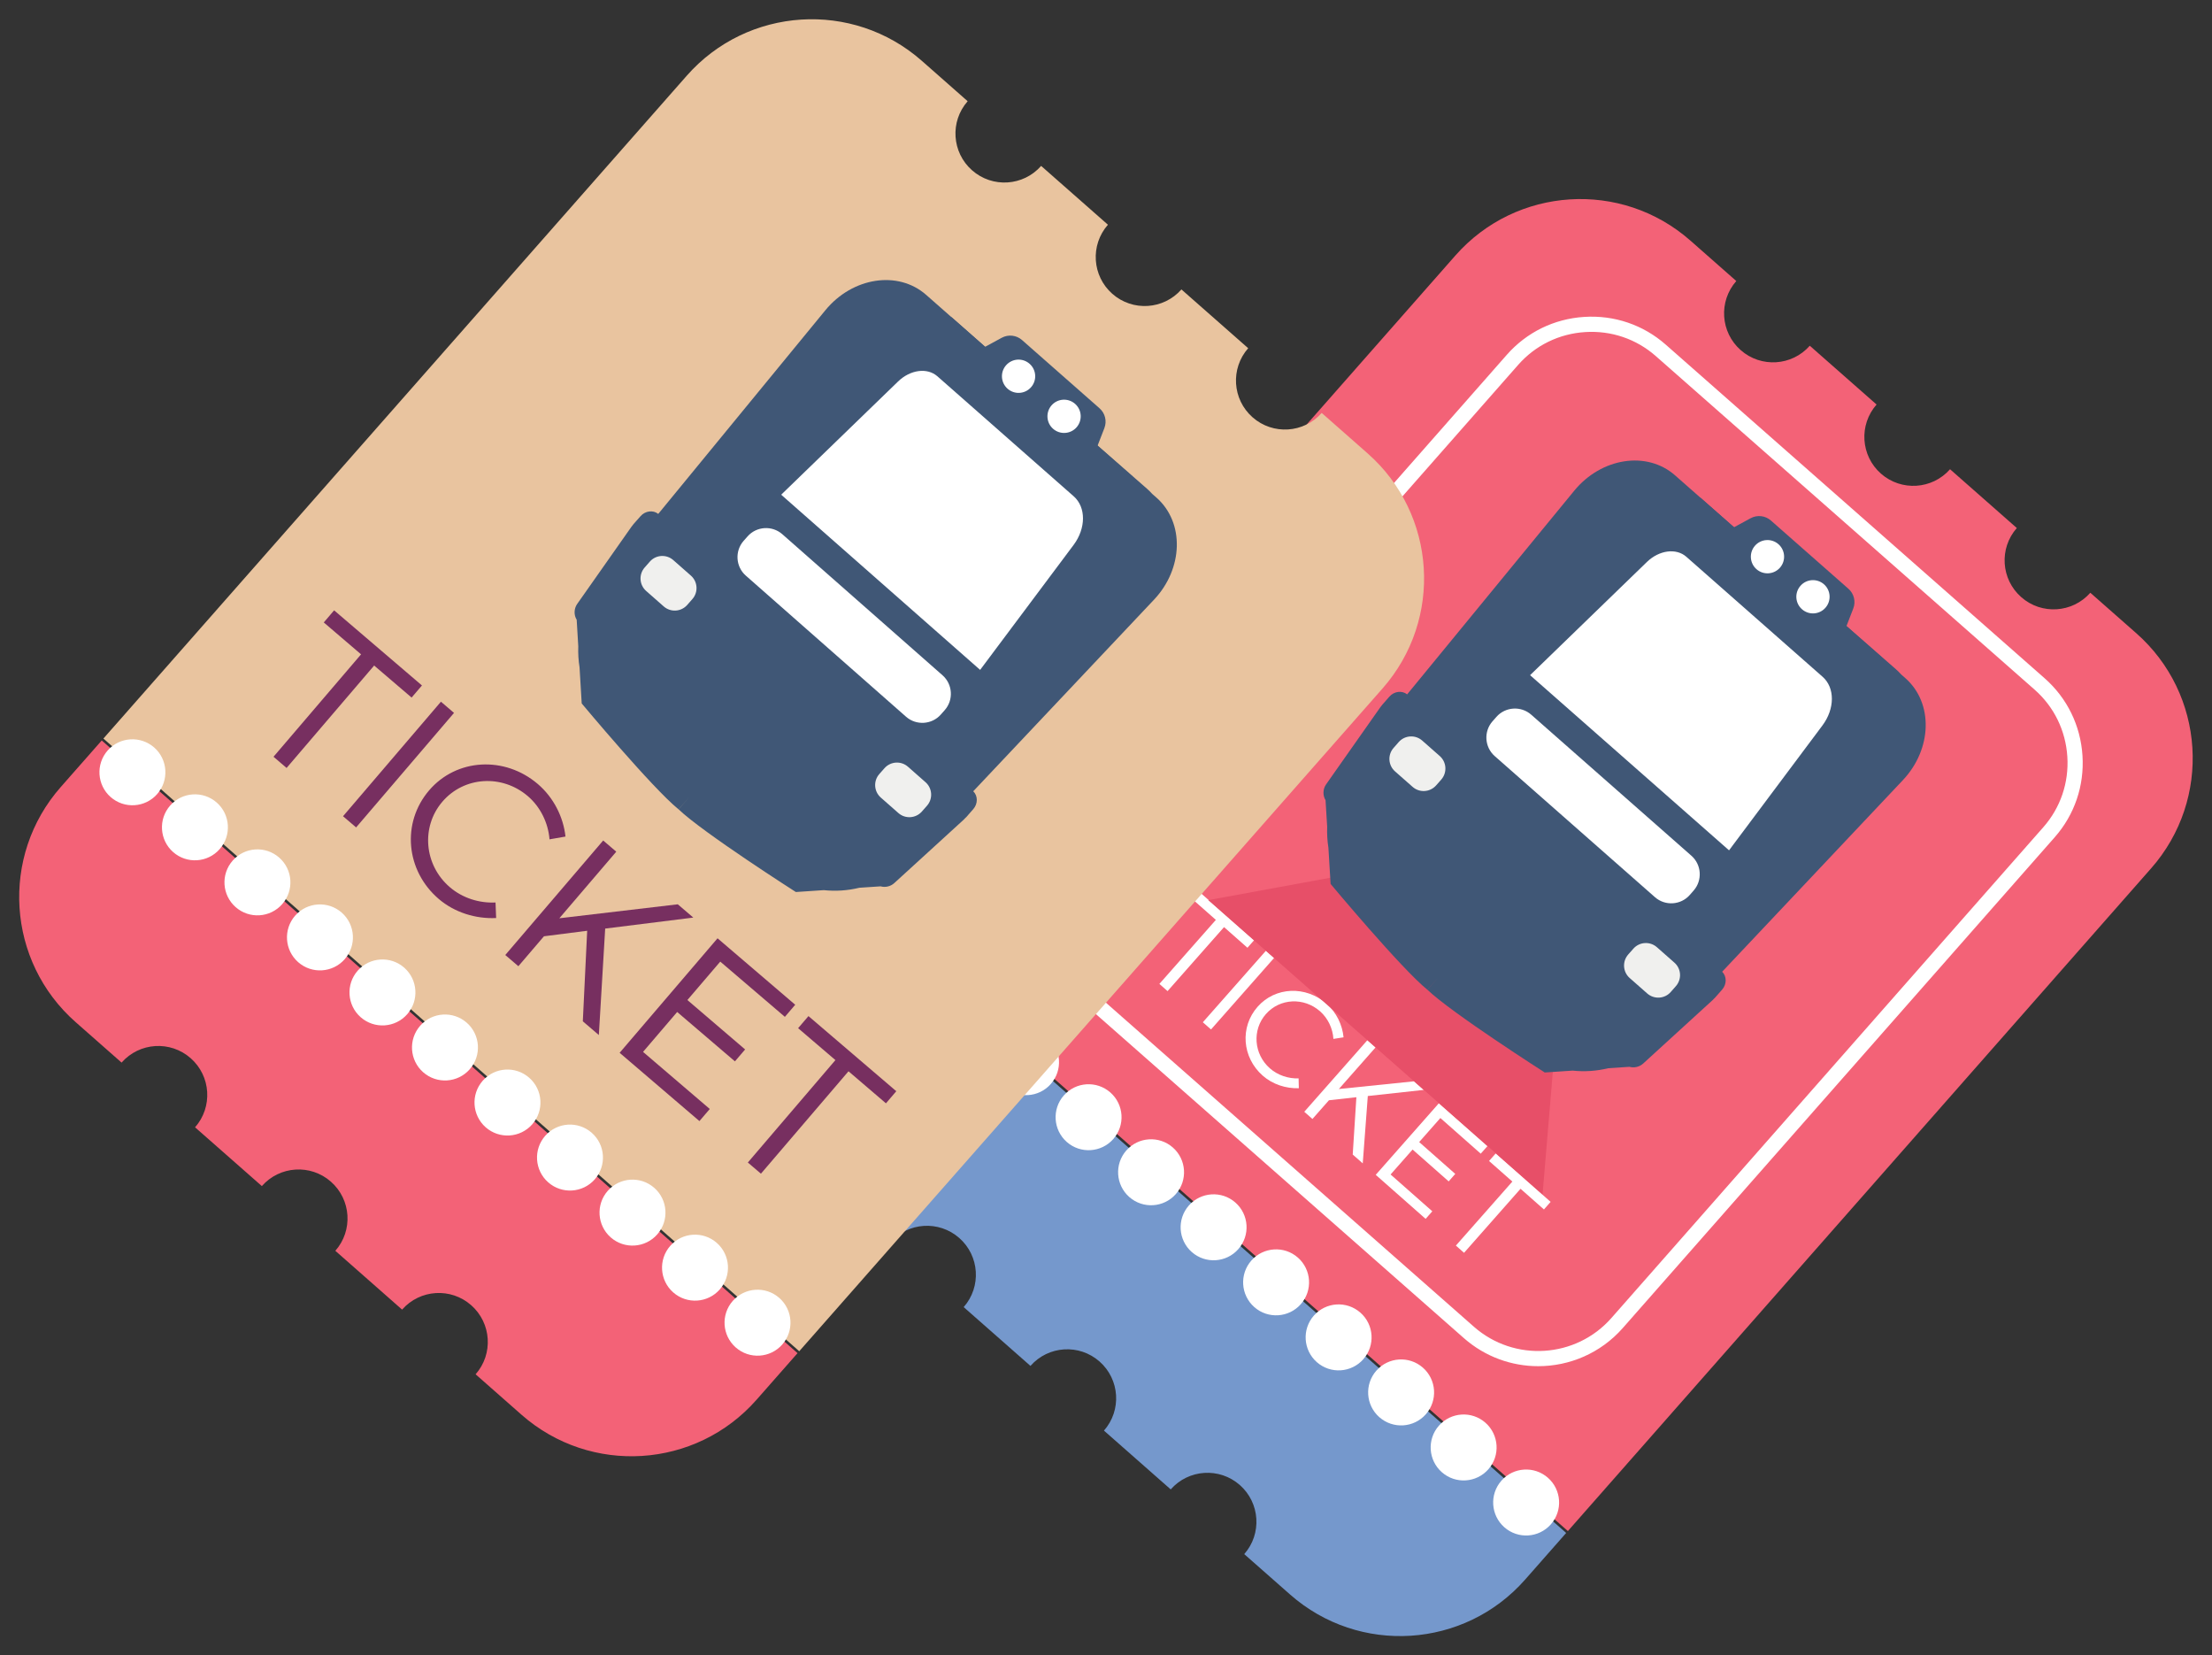 <?xml version="1.0" encoding="UTF-8"?><svg xmlns="http://www.w3.org/2000/svg" xmlns:xlink="http://www.w3.org/1999/xlink" height="1560.5" preserveAspectRatio="xMidYMid meet" version="1.0" viewBox="183.4 446.0 2085.8 1560.5" width="2085.8" zoomAndPan="magnify"><rect x="183.4" y="446.0" width="2085.8" height="1560.5" fill="#333333" stroke="none"/><g><g id="change1_1"><path d="M 2211.844 1264.539 L 1661.828 1889.34 L 1005.684 1311.738 L 1555.695 686.945 C 1613.008 621.836 1712.25 615.5 1777.391 672.84 L 1820.629 710.918 C 1803.785 730.059 1805.648 759.207 1824.789 776.066 C 1843.918 792.91 1873.07 791.059 1889.93 771.918 L 1952.906 827.352 C 1936.051 846.496 1937.914 875.645 1957.043 892.504 C 1976.172 909.336 2005.348 907.484 2022.195 888.355 L 2085.145 943.777 C 2068.301 962.918 2070.164 992.07 2089.32 1008.926 C 2108.434 1025.773 2137.629 1023.922 2154.457 1004.793 L 2197.711 1042.867 C 2262.848 1100.188 2269.156 1199.426 2211.844 1264.539" fill="#f36277"/></g><g id="change2_1"><path d="M 1004.109 1313.547 L 965.445 1357.457 C 908.121 1422.582 914.438 1521.82 979.535 1579.141 L 1022.809 1617.23 C 1039.664 1598.082 1068.816 1596.238 1087.973 1613.09 C 1107.094 1629.93 1108.945 1659.09 1092.109 1678.219 L 1155.074 1733.648 C 1171.902 1714.5 1201.094 1712.66 1220.211 1729.508 C 1239.328 1746.359 1241.223 1775.512 1224.375 1794.641 L 1287.332 1850.07 C 1304.168 1830.949 1333.328 1829.09 1352.48 1845.93 C 1371.605 1862.781 1373.492 1891.93 1356.656 1911.078 L 1399.902 1949.172 C 1464.996 2006.488 1564.234 2000.18 1621.547 1935.059 L 1660.219 1891.121 L 1004.109 1313.547" fill="#7598cc"/></g><g id="change3_1"><path d="M 1056.371 1364.078 C 1045.031 1376.969 1025.379 1378.23 1012.488 1366.891 C 999.605 1355.539 998.348 1335.898 1009.691 1323.012 C 1021.031 1310.09 1040.68 1308.859 1053.602 1320.199 C 1066.488 1331.551 1067.719 1351.191 1056.371 1364.078" fill="#fff"/></g><g id="change3_2"><path d="M 1115.32 1415.98 C 1103.969 1428.871 1084.328 1430.129 1071.441 1418.789 C 1058.551 1407.41 1057.289 1387.77 1068.629 1374.879 C 1079.98 1361.988 1099.648 1360.73 1112.52 1372.102 C 1125.43 1383.441 1126.66 1403.09 1115.32 1415.98" fill="#fff"/></g><g id="change3_3"><path d="M 1174.262 1467.879 C 1162.922 1480.77 1143.27 1482 1130.379 1470.648 C 1117.488 1459.309 1116.238 1439.66 1127.578 1426.77 C 1138.922 1413.879 1158.57 1412.629 1171.461 1423.969 C 1184.371 1435.32 1185.602 1454.961 1174.262 1467.879" fill="#fff"/></g><g id="change3_4"><path d="M 1233.211 1519.75 C 1221.859 1532.641 1202.211 1533.898 1189.328 1522.551 C 1176.441 1511.211 1175.18 1491.559 1186.52 1478.672 C 1197.859 1465.781 1217.512 1464.52 1230.398 1475.871 C 1243.32 1487.211 1244.551 1506.859 1233.211 1519.75" fill="#fff"/></g><g id="change3_5"><path d="M 1292.148 1571.648 C 1280.809 1584.539 1261.16 1585.789 1248.27 1574.449 C 1235.379 1563.078 1234.121 1543.43 1245.461 1530.539 C 1256.809 1517.648 1276.461 1516.422 1289.352 1527.77 C 1302.23 1539.109 1303.488 1558.762 1292.148 1571.648" fill="#fff"/></g><g id="change3_6"><path d="M 1351.09 1623.539 C 1339.75 1636.43 1320.102 1637.66 1307.211 1626.32 C 1294.32 1614.969 1293.059 1595.328 1304.41 1582.441 C 1315.75 1569.551 1335.398 1568.289 1348.289 1579.629 C 1361.211 1590.98 1362.441 1610.648 1351.09 1623.539" fill="#fff"/></g><g id="change3_7"><path d="M 1410.039 1675.41 C 1398.691 1688.301 1379.039 1689.559 1366.16 1678.219 C 1353.27 1666.871 1352.012 1647.23 1363.352 1634.328 C 1374.699 1621.449 1394.34 1620.191 1407.23 1631.531 C 1420.121 1642.879 1421.379 1662.52 1410.039 1675.41" fill="#fff"/></g><g id="change3_8"><path d="M 1468.98 1727.309 C 1457.641 1740.199 1437.988 1741.461 1425.102 1730.109 C 1412.211 1718.738 1410.949 1699.102 1422.301 1686.211 C 1433.641 1673.32 1453.289 1672.078 1466.18 1683.43 C 1479.07 1694.77 1480.32 1714.422 1468.98 1727.309" fill="#fff"/></g><g id="change3_9"><path d="M 1527.922 1779.211 C 1516.578 1792.102 1496.93 1793.328 1484.039 1781.98 C 1471.148 1770.641 1469.898 1750.988 1481.238 1738.102 C 1492.578 1725.211 1512.23 1723.949 1525.121 1735.301 C 1538.012 1746.641 1539.27 1766.289 1527.922 1779.211" fill="#fff"/></g><g id="change3_10"><path d="M 1586.871 1831.078 C 1575.52 1843.969 1555.879 1845.219 1542.988 1833.879 C 1530.102 1822.539 1528.84 1802.891 1540.191 1790 C 1551.531 1777.109 1571.18 1775.852 1584.07 1787.199 C 1596.961 1798.539 1598.211 1818.191 1586.871 1831.078" fill="#fff"/></g><g id="change3_11"><path d="M 1645.809 1882.973 C 1634.465 1895.863 1614.812 1897.121 1601.93 1885.781 C 1589.039 1874.43 1587.789 1854.762 1599.125 1841.871 C 1610.461 1828.98 1630.113 1827.75 1643.004 1839.09 C 1655.895 1850.441 1657.156 1870.082 1645.809 1882.973" fill="#fff"/></g><g id="change3_12"><path d="M 1365.969 1332.328 L 1359.68 1339.461 L 1337.602 1319.988 L 1284.34 1380.328 L 1276.641 1373.539 L 1329.898 1313.18 L 1307.922 1293.801 L 1314.211 1286.648 L 1365.969 1332.328" fill="#fff"/></g><g id="change3_13"><path d="M 1384.859 1348.988 L 1325.32 1416.48 L 1317.609 1409.691 L 1377.16 1342.211 L 1384.859 1348.988" fill="#fff"/></g><g id="change3_14"><path d="M 1428.191 1399.398 C 1412.969 1385.961 1390.262 1387.012 1377.078 1401.969 C 1363.98 1416.82 1365.578 1439.66 1380.801 1453.102 C 1388.238 1459.648 1398.199 1462.949 1407.922 1462.609 L 1408.121 1471.879 C 1395.941 1472.281 1383.391 1468.238 1374.039 1459.988 C 1354.578 1442.809 1352.43 1414.148 1369.25 1395.078 C 1385.941 1376.16 1414.73 1375.012 1434.301 1392.27 C 1443.57 1400.449 1449.199 1412.102 1450.301 1423.891 L 1440.738 1425.379 C 1440.141 1415.59 1435.602 1405.949 1428.191 1399.398" fill="#fff"/></g><g id="change3_15"><path d="M 1458.949 1534.391 L 1462.398 1480.352 L 1436.52 1483.23 L 1420.961 1500.859 L 1413.262 1494.078 L 1472.781 1426.59 L 1480.512 1433.379 L 1445.871 1472.621 L 1516.762 1465.359 L 1525.91 1473.461 L 1473.172 1479.219 L 1468.398 1542.719 L 1458.949 1534.391" fill="#fff"/></g><g id="change3_16"><path d="M 1585.98 1526.449 L 1579.66 1533.578 L 1541.602 1499.969 L 1521.609 1522.629 L 1555.641 1552.648 L 1549.43 1559.699 L 1515.398 1529.68 L 1494.648 1553.199 L 1533.98 1587.891 L 1527.691 1595.039 L 1480.641 1553.52 L 1540.191 1486.031 L 1585.98 1526.449" fill="#fff"/></g><g id="change3_17"><path d="M 1645.551 1579.008 L 1639.262 1586.16 L 1617.184 1566.672 L 1563.918 1627.031 L 1556.215 1620.211 L 1609.48 1559.859 L 1587.5 1540.469 L 1593.781 1533.352 L 1645.551 1579.008" fill="#fff"/></g><g id="change3_18"><path d="M 1573.242 1696.742 C 1611.262 1730.191 1669.414 1726.5 1702.875 1688.492 L 2110.184 1225.773 C 2126.32 1207.441 2134.363 1183.82 2132.793 1159.262 C 2131.211 1134.703 2120.27 1112.285 2101.934 1096.148 L 1744.652 781.621 C 1726.312 765.484 1702.664 757.484 1678.141 759.039 C 1653.566 760.594 1631.168 771.551 1615.035 789.875 L 1207.719 1252.59 C 1191.578 1270.93 1183.531 1294.531 1185.109 1319.102 C 1186.68 1343.652 1197.629 1366.082 1215.969 1382.211 Z M 1633.871 1733.91 C 1608.941 1733.91 1583.934 1725.191 1563.789 1707.48 L 1206.508 1392.953 C 1185.289 1374.281 1172.641 1348.391 1170.828 1319.992 C 1169.02 1291.621 1178.289 1264.32 1196.969 1243.133 L 1604.289 780.422 C 1622.969 759.211 1648.848 746.555 1677.219 744.75 C 1705.617 742.93 1732.918 752.223 1754.105 770.891 L 2111.383 1085.418 C 2132.609 1104.086 2145.254 1129.977 2147.07 1158.363 C 2148.879 1186.73 2139.609 1214.02 2120.93 1235.23 L 1713.605 1697.941 C 1692.645 1721.73 1663.336 1733.91 1633.871 1733.91" fill="#fff"/></g><g id="change4_1"><path d="M 1622.77 1239.484 L 1322.754 1294.559 L 1637.941 1572.008 L 1663.008 1273.059 L 1622.77 1239.484" fill="#e74f68"/></g><g id="change5_1"><path d="M 1807.289 1362.074 L 1977.703 1181.453 C 2005.414 1152.09 2006.594 1108.648 1980.031 1085.27 L 1976.078 1081.785 C 1974.539 1080.051 1972.879 1078.402 1971.094 1076.836 L 1951.973 1060.109 L 1861.051 980.508 L 1762.91 894.125 C 1736.344 870.738 1693.383 877.434 1667.789 908.641 L 1510.266 1100.586 C 1505.449 1096.73 1498.004 1097.617 1493.523 1102.715 L 1486.926 1110.234 C 1486.605 1110.594 1486.32 1110.961 1486.039 1111.367 C 1485.582 1111.836 1485.25 1112.328 1484.879 1112.859 L 1439.344 1177.586 L 1433.816 1185.465 C 1430.652 1189.957 1430.629 1196.051 1433.324 1200.348 L 1434.852 1225.375 C 1434.605 1232.012 1435 1238.652 1436.02 1245.203 L 1438.09 1279.293 C 1438.09 1279.293 1504.578 1358.984 1529.383 1379.074 L 1539.477 1367.602 L 1529.445 1379.121 C 1552.516 1401.184 1640.016 1457.031 1640.016 1457.031 L 1666.324 1455.281 C 1677.539 1456.461 1688.902 1455.703 1699.883 1453.023 L 1719.863 1451.691 C 1724.172 1452.922 1729.242 1451.871 1732.789 1448.652 L 1739.891 1442.152 L 1798.328 1388.793 C 1798.809 1388.371 1799.215 1387.902 1799.633 1387.434 C 1799.977 1387.094 1800.348 1386.801 1800.656 1386.434 L 1807.289 1378.914 C 1811.77 1373.832 1811.723 1366.363 1807.289 1362.074" fill="#405776"/></g><g id="change5_2"><path d="M 1860.586 1201.188 L 1663.891 1028.035 L 1786.809 915.168 L 1956.996 1064.941 L 1860.586 1201.188" fill="#405776"/></g><g id="change5_3"><path d="M 1897.523 1043.367 L 1814.941 970.664 C 1806.188 962.953 1807.766 948.875 1818.027 943.297 L 1834.172 934.531 C 1840.352 931.176 1848 932.031 1853.27 936.691 L 1926.359 1001.031 C 1931.652 1005.68 1933.488 1013.152 1930.914 1019.715 L 1924.285 1036.84 C 1920.039 1047.707 1906.289 1051.074 1897.523 1043.367" fill="#405776"/></g><g id="change5_4"><path d="M 1894.113 1035.18 L 1824.016 973.453 C 1816.496 966.84 1817.852 954.777 1826.637 949.996 L 1840.672 942.379 C 1845.57 939.711 1851.625 940.387 1855.816 944.082 L 1918.004 998.844 C 1922.609 1002.895 1924.215 1009.398 1921.996 1015.113 L 1916.305 1029.75 C 1912.801 1038.781 1901.371 1041.566 1894.113 1035.18" fill="#405776"/></g><g id="change3_19"><path d="M 1861.816 981.168 C 1856.078 987.664 1846.18 988.293 1839.672 982.574 C 1833.176 976.848 1832.555 966.949 1838.262 960.43 C 1843.98 953.934 1853.902 953.301 1860.41 959.031 C 1866.895 964.758 1867.523 974.66 1861.816 981.168" fill="#fff"/></g><g id="change3_20"><path d="M 1860.246 979.797 C 1855.293 985.438 1846.676 985.988 1841.035 981.02 C 1835.406 976.043 1834.855 967.449 1839.809 961.809 C 1844.789 956.164 1853.371 955.629 1859 960.594 C 1864.676 965.551 1865.227 974.156 1860.246 979.797" fill="#fff"/></g><g id="change3_21"><path d="M 1858.348 978.137 C 1854.316 982.73 1847.301 983.176 1842.707 979.133 C 1838.09 975.086 1837.645 968.082 1841.715 963.477 C 1845.746 958.887 1852.762 958.441 1857.355 962.484 C 1861.938 966.527 1862.406 973.531 1858.348 978.137" fill="#fff"/></g><g id="change3_22"><path d="M 1904.695 1018.941 C 1898.973 1025.461 1889.07 1026.07 1882.578 1020.348 C 1876.062 1014.617 1875.43 1004.715 1881.172 998.223 C 1886.879 991.715 1896.77 991.094 1903.312 996.805 C 1909.793 1002.523 1910.426 1012.438 1904.695 1018.941" fill="#fff"/></g><g id="change3_23"><path d="M 1903.152 1017.578 C 1898.199 1023.207 1889.574 1023.758 1883.941 1018.793 C 1878.289 1013.832 1877.762 1005.227 1882.711 999.574 C 1887.688 993.941 1896.293 993.391 1901.922 998.355 C 1907.578 1003.332 1908.125 1011.934 1903.152 1017.578" fill="#fff"/></g><g id="change3_24"><path d="M 1901.262 1015.91 C 1897.207 1020.48 1890.215 1020.949 1885.621 1016.879 C 1881.016 1012.859 1880.574 1005.848 1884.605 1001.242 C 1888.66 996.648 1895.664 996.203 1900.281 1000.258 C 1904.852 1004.293 1905.309 1011.305 1901.262 1015.91" fill="#fff"/></g><g id="change3_25"><path d="M 1813.797 1247.609 L 1626.191 1082.488 L 1736.379 975.742 C 1747.934 964.578 1763.969 962.465 1773.504 970.859 L 1902.051 1084.027 C 1913.734 1094.312 1913.652 1114.141 1901.875 1129.875 L 1813.797 1247.609" fill="#fff"/></g><g id="change6_1"><path d="M 1515.43 1187.801 L 1498.871 1173.219 C 1492.352 1167.5 1491.719 1157.57 1497.461 1151.078 L 1502.301 1145.559 C 1508.039 1139.051 1517.969 1138.422 1524.469 1144.148 L 1541.02 1158.719 C 1547.52 1164.449 1548.148 1174.379 1542.441 1180.891 L 1537.59 1186.391 C 1531.852 1192.898 1521.93 1193.531 1515.43 1187.801" fill="#f0f0ee"/></g><g id="change6_2"><path d="M 1720.109 1367.988 L 1736.676 1382.578 C 1743.199 1388.289 1753.121 1387.656 1758.828 1381.156 L 1763.672 1375.637 C 1769.414 1369.137 1768.785 1359.207 1762.293 1353.5 L 1745.738 1338.91 C 1739.215 1333.199 1729.281 1333.828 1723.57 1340.332 L 1718.719 1345.812 C 1712.988 1352.348 1713.617 1362.281 1720.109 1367.988" fill="#f0f0ee"/></g><g id="change3_26"><path d="M 1743.945 1291.781 L 1592.84 1158.781 C 1583.246 1150.332 1582.305 1135.582 1590.742 1125.992 L 1594.43 1121.809 C 1602.871 1112.219 1617.641 1111.273 1627.234 1119.723 L 1778.328 1252.723 C 1787.922 1261.184 1788.844 1275.934 1780.402 1285.527 L 1776.738 1289.719 C 1768.289 1299.301 1753.539 1300.242 1743.945 1291.781" fill="#fff"/></g><g id="change7_1"><path d="M 1487.062 1095.023 L 937.047 1719.82 L 280.906 1142.234 L 830.918 517.438 C 888.238 452.328 987.473 446.004 1052.602 503.316 L 1095.848 541.414 C 1079.008 560.547 1080.871 589.719 1100.02 606.559 C 1119.141 623.41 1148.301 621.551 1165.141 602.41 L 1228.121 657.844 C 1211.281 676.984 1213.141 706.145 1232.262 722.984 C 1251.391 739.824 1280.562 737.98 1297.414 718.848 L 1360.367 774.27 C 1343.516 793.41 1345.375 822.559 1364.527 839.41 C 1383.66 856.25 1412.844 854.418 1429.684 835.277 L 1472.941 873.363 C 1538.059 930.676 1544.375 1029.906 1487.062 1095.023" fill="#e9c49f"/></g><g id="change1_2"><path d="M 279.336 1144.031 L 240.668 1187.961 C 183.352 1253.059 189.66 1352.289 254.789 1409.621 L 298.043 1447.711 C 314.887 1428.559 344.043 1426.719 363.195 1443.57 C 382.316 1460.41 384.176 1489.57 367.332 1508.719 L 430.312 1564.129 C 447.152 1545 476.312 1543.141 495.438 1559.988 C 514.559 1576.828 516.449 1606.02 499.602 1625.141 L 562.555 1680.57 C 579.398 1661.422 608.555 1659.559 627.707 1676.43 C 646.832 1693.281 648.719 1722.441 631.871 1741.559 L 675.125 1779.648 C 740.223 1836.969 839.461 1830.66 896.781 1765.559 L 935.445 1721.621 L 279.336 1144.031" fill="#f36277"/></g><g id="change5_5"><path d="M 1101.121 1191.934 L 1271.562 1011.34 C 1299.258 981.977 1300.453 938.531 1273.895 915.133 L 1269.938 911.652 C 1268.359 909.922 1266.746 908.277 1264.961 906.73 L 1245.832 889.973 L 1154.883 810.387 L 1056.742 723.996 C 1030.184 700.609 987.242 707.316 961.648 738.504 L 804.094 930.461 C 799.273 926.602 791.863 927.504 787.383 932.602 L 780.754 940.102 C 780.441 940.469 780.148 940.855 779.891 941.242 C 779.473 941.703 779.078 942.207 778.711 942.746 L 733.207 1007.469 L 727.652 1015.348 C 724.508 1019.84 724.457 1025.922 727.18 1030.234 L 728.676 1055.23 C 728.438 1061.887 728.828 1068.527 729.879 1075.082 L 731.922 1109.152 C 731.922 1109.152 798.41 1188.871 823.219 1208.938 L 833.332 1197.469 L 823.297 1208.992 C 846.352 1231.066 933.852 1286.91 933.852 1286.91 L 960.152 1285.148 C 971.391 1286.332 982.734 1285.57 993.711 1282.891 L 1013.734 1281.559 C 1018.023 1282.785 1023.082 1281.762 1026.613 1278.52 L 1033.742 1272.027 L 1092.16 1218.676 C 1092.633 1218.234 1093.082 1217.77 1093.469 1217.297 C 1093.812 1216.988 1094.203 1216.664 1094.523 1216.32 L 1101.121 1208.797 C 1105.605 1203.703 1105.574 1196.234 1101.121 1191.934" fill="#405776"/></g><g id="change5_6"><path d="M 1154.43 1031.059 L 957.738 857.922 L 1080.664 745.043 L 1250.812 894.828 L 1154.43 1031.059" fill="#405776"/></g><g id="change5_7"><path d="M 1191.371 873.254 L 1108.773 800.543 C 1100.023 792.824 1101.59 778.742 1111.863 773.18 L 1128 764.41 C 1134.207 761.051 1141.832 761.91 1147.113 766.559 L 1220.211 830.906 C 1225.504 835.566 1227.309 843.016 1224.766 849.598 L 1218.125 866.719 C 1213.902 877.602 1200.121 880.957 1191.371 873.254" fill="#405776"/></g><g id="change5_8"><path d="M 1187.938 865.055 L 1117.824 803.348 C 1110.309 796.738 1111.68 784.66 1120.477 779.891 L 1134.488 772.27 C 1139.41 769.605 1145.461 770.289 1149.652 773.984 L 1211.828 828.723 C 1216.465 832.781 1218.031 839.297 1215.805 845.016 L 1210.145 859.645 C 1206.633 868.672 1195.215 871.457 1187.938 865.055" fill="#405776"/></g><g id="change3_27"><path d="M 1155.625 811.047 C 1149.922 817.559 1140 818.184 1133.496 812.461 C 1127.004 806.734 1126.367 796.82 1132.082 790.328 C 1137.816 783.824 1147.719 783.199 1154.223 788.926 C 1160.715 794.641 1161.371 804.555 1155.625 811.047" fill="#fff"/></g><g id="change3_28"><path d="M 1154.098 809.688 C 1149.117 815.32 1140.523 815.863 1134.859 810.902 C 1129.234 805.934 1128.684 797.332 1133.664 791.695 C 1138.613 786.051 1147.223 785.5 1152.859 790.469 C 1158.492 795.441 1159.047 804.031 1154.098 809.688" fill="#fff"/></g><g id="change3_29"><path d="M 1152.207 808.023 C 1148.141 812.609 1141.148 813.066 1136.543 809.016 C 1131.949 804.973 1131.512 797.957 1135.543 793.363 C 1139.586 788.77 1146.602 788.32 1151.184 792.363 C 1155.789 796.414 1156.238 803.41 1152.207 808.023" fill="#fff"/></g><g id="change3_30"><path d="M 1198.547 848.832 C 1192.809 855.328 1182.91 855.949 1176.406 850.227 C 1169.91 844.52 1169.277 834.602 1174.992 828.094 C 1180.73 821.598 1190.629 820.969 1197.125 826.691 C 1203.629 832.418 1204.25 842.316 1198.547 848.832" fill="#fff"/></g><g id="change3_31"><path d="M 1197 847.449 C 1192.02 853.09 1183.43 853.641 1177.77 848.68 C 1172.141 843.699 1171.59 835.109 1176.57 829.461 C 1181.52 823.82 1190.109 823.281 1195.77 828.25 C 1201.398 833.211 1201.949 841.809 1197 847.449" fill="#fff"/></g><g id="change3_32"><path d="M 1195.09 845.781 C 1191.051 850.379 1184.031 850.828 1179.449 846.781 C 1174.84 842.73 1174.391 835.719 1178.449 831.129 C 1182.488 826.531 1189.512 826.102 1194.09 830.129 C 1198.699 834.18 1199.148 841.191 1195.09 845.781" fill="#fff"/></g><g id="change3_33"><path d="M 1107.617 1077.504 L 920.016 912.363 L 1030.234 805.625 C 1041.762 794.453 1057.785 792.344 1067.316 800.738 L 1195.902 913.914 C 1207.555 924.211 1207.504 944.012 1195.719 959.754 L 1107.617 1077.504" fill="#fff"/></g><g id="change6_3"><path d="M 809.254 1017.68 L 792.695 1003.109 C 786.199 997.371 785.574 987.461 791.309 980.949 L 796.156 975.43 C 801.867 968.922 811.797 968.301 818.293 974.031 L 834.852 988.602 C 841.371 994.34 842 1004.25 836.262 1010.762 L 831.418 1016.281 C 825.68 1022.789 815.777 1023.422 809.254 1017.68" fill="#f0f0ee"/></g><g id="change6_4"><path d="M 1013.961 1197.879 L 1030.52 1212.449 C 1037.012 1218.18 1046.941 1217.551 1052.68 1211.039 L 1057.531 1205.52 C 1063.238 1199.02 1062.609 1189.102 1056.109 1183.379 L 1039.559 1168.801 C 1033.059 1163.07 1023.129 1163.699 1017.391 1170.211 L 1012.539 1175.711 C 1006.809 1182.219 1007.441 1192.148 1013.961 1197.879" fill="#f0f0ee"/></g><g id="change3_34"><path d="M 1037.77 1121.672 L 886.664 988.648 C 877.078 980.211 876.137 965.469 884.598 955.859 L 888.293 951.691 C 896.727 942.078 911.477 941.16 921.066 949.59 L 1072.172 1082.609 C 1081.762 1091.059 1082.699 1105.809 1074.27 1115.391 L 1070.57 1119.578 C 1062.141 1129.172 1047.359 1130.121 1037.77 1121.672" fill="#fff"/></g><g id="change3_35"><path d="M 331.598 1194.59 C 320.258 1207.48 300.609 1208.719 287.719 1197.379 C 274.828 1186.02 273.57 1166.371 284.914 1153.48 C 296.258 1140.59 315.906 1139.352 328.82 1150.691 C 341.711 1162.039 342.941 1181.699 331.598 1194.59" fill="#fff"/></g><g id="change3_36"><path d="M 390.543 1246.461 C 379.199 1259.371 359.551 1260.609 346.664 1249.262 C 333.773 1237.922 332.516 1218.27 343.859 1205.379 C 355.203 1192.48 374.852 1191.23 387.766 1202.578 C 400.652 1213.922 401.887 1233.578 390.543 1246.461" fill="#fff"/></g><g id="change3_37"><path d="M 449.488 1298.359 C 438.145 1311.25 418.496 1312.5 405.605 1301.16 C 392.715 1289.809 391.461 1270.172 402.805 1257.281 C 414.148 1244.359 433.797 1243.129 446.684 1254.48 C 459.598 1265.82 460.828 1285.469 449.488 1298.359" fill="#fff"/></g><g id="change3_38"><path d="M 508.43 1350.25 C 497.09 1363.141 477.441 1364.398 464.551 1353.031 C 451.66 1341.68 450.402 1322.039 461.746 1309.148 C 473.09 1296.262 492.738 1295 505.652 1306.34 C 518.543 1317.719 519.773 1337.359 508.43 1350.25" fill="#fff"/></g><g id="change3_39"><path d="M 567.375 1402.121 C 556.031 1415.039 536.383 1416.27 523.492 1404.93 C 510.605 1393.578 509.348 1373.93 520.691 1361.051 C 532.035 1348.16 551.684 1346.898 564.57 1358.238 C 577.461 1369.59 578.719 1389.23 567.375 1402.121" fill="#fff"/></g><g id="change3_40"><path d="M 626.32 1454.02 C 614.977 1466.91 595.328 1468.172 582.438 1456.82 C 569.547 1445.48 568.293 1425.828 579.637 1412.941 C 590.98 1400.031 610.625 1398.789 623.539 1410.141 C 636.43 1421.48 637.66 1441.129 626.32 1454.02" fill="#fff"/></g><g id="change3_41"><path d="M 685.262 1505.922 C 673.922 1518.809 654.27 1520.059 641.383 1508.719 C 628.492 1497.352 627.234 1477.699 638.578 1464.809 C 649.922 1451.922 669.57 1450.672 682.457 1462.039 C 695.375 1473.379 696.605 1493.031 685.262 1505.922" fill="#fff"/></g><g id="change3_42"><path d="M 744.207 1557.809 C 732.863 1570.699 713.215 1571.93 700.324 1560.59 C 687.438 1549.25 686.18 1529.602 697.523 1516.711 C 708.867 1503.82 728.516 1502.559 741.402 1513.91 C 754.316 1525.25 755.551 1544.898 744.207 1557.809" fill="#fff"/></g><g id="change3_43"><path d="M 803.152 1609.68 C 791.809 1622.57 772.16 1623.828 759.27 1612.488 C 746.379 1601.141 745.125 1581.5 756.465 1568.609 C 767.812 1555.691 787.457 1554.461 800.348 1565.801 C 813.262 1577.148 814.492 1596.789 803.152 1609.68" fill="#fff"/></g><g id="change3_44"><path d="M 862.094 1661.578 C 850.754 1674.469 831.102 1675.73 818.215 1664.359 C 805.324 1653.012 804.066 1633.371 815.41 1620.48 C 826.754 1607.59 846.402 1606.328 859.316 1617.699 C 872.18 1629.039 873.438 1648.691 862.094 1661.578" fill="#fff"/></g><g id="change3_45"><path d="M 921.039 1713.48 C 909.695 1726.371 890.047 1727.602 877.156 1716.25 C 864.27 1704.91 863.012 1685.262 874.352 1672.371 C 885.699 1659.48 905.348 1658.23 918.234 1669.57 C 931.125 1680.91 932.383 1700.559 921.039 1713.48" fill="#fff"/></g><g id="change8_1"><path d="M 581.285 1092.191 L 571.516 1103.602 L 536.199 1073.41 L 453.629 1169.961 L 441.312 1159.398 L 523.859 1062.852 L 488.703 1032.781 L 498.453 1021.371 L 581.285 1092.191" fill="#772f60"/></g><g id="change8_2"><path d="M 611.52 1118.051 L 519.199 1226.012 L 506.859 1215.469 L 599.176 1107.5 L 611.52 1118.051" fill="#772f60"/></g><g id="change8_3"><path d="M 681.121 1196.531 C 656.762 1175.691 620.949 1177.91 600.488 1201.82 C 580.184 1225.57 583.277 1261.602 607.664 1282.43 C 619.531 1292.59 635.305 1297.539 650.656 1296.781 L 651.234 1311.43 C 632.004 1312.352 612.121 1306.27 597.137 1293.48 C 565.984 1266.84 561.871 1221.68 587.992 1191.129 C 613.848 1160.898 659.277 1158.371 690.582 1185.141 C 705.383 1197.801 714.605 1216.078 716.621 1234.629 L 701.559 1237.25 C 700.352 1221.809 692.992 1206.691 681.121 1196.531" fill="#772f60"/></g><g id="change8_4"><path d="M 732.969 1408.801 L 737.082 1323.43 L 696.316 1328.641 L 672.191 1356.852 L 659.852 1346.301 L 752.172 1238.34 L 764.508 1248.891 L 710.828 1311.66 L 822.512 1298.488 L 837.152 1311.012 L 754.059 1321.379 L 748.082 1421.738 L 732.969 1408.801" fill="#772f60"/></g><g id="change8_5"><path d="M 933.246 1393.191 L 923.5 1404.59 L 862.566 1352.512 L 831.574 1388.738 L 886.012 1435.32 L 876.398 1446.551 L 821.934 1400 L 789.762 1437.621 L 852.688 1491.449 L 842.918 1502.852 L 767.68 1438.48 L 860 1330.531 L 933.246 1393.191" fill="#772f60"/></g><g id="change8_6"><path d="M 1028.551 1474.691 L 1018.809 1486.109 L 983.492 1455.898 L 900.918 1552.441 L 888.578 1541.91 L 971.152 1445.352 L 935.973 1415.27 L 945.742 1403.879 L 1028.551 1474.691" fill="#772f60"/></g></g></svg>
